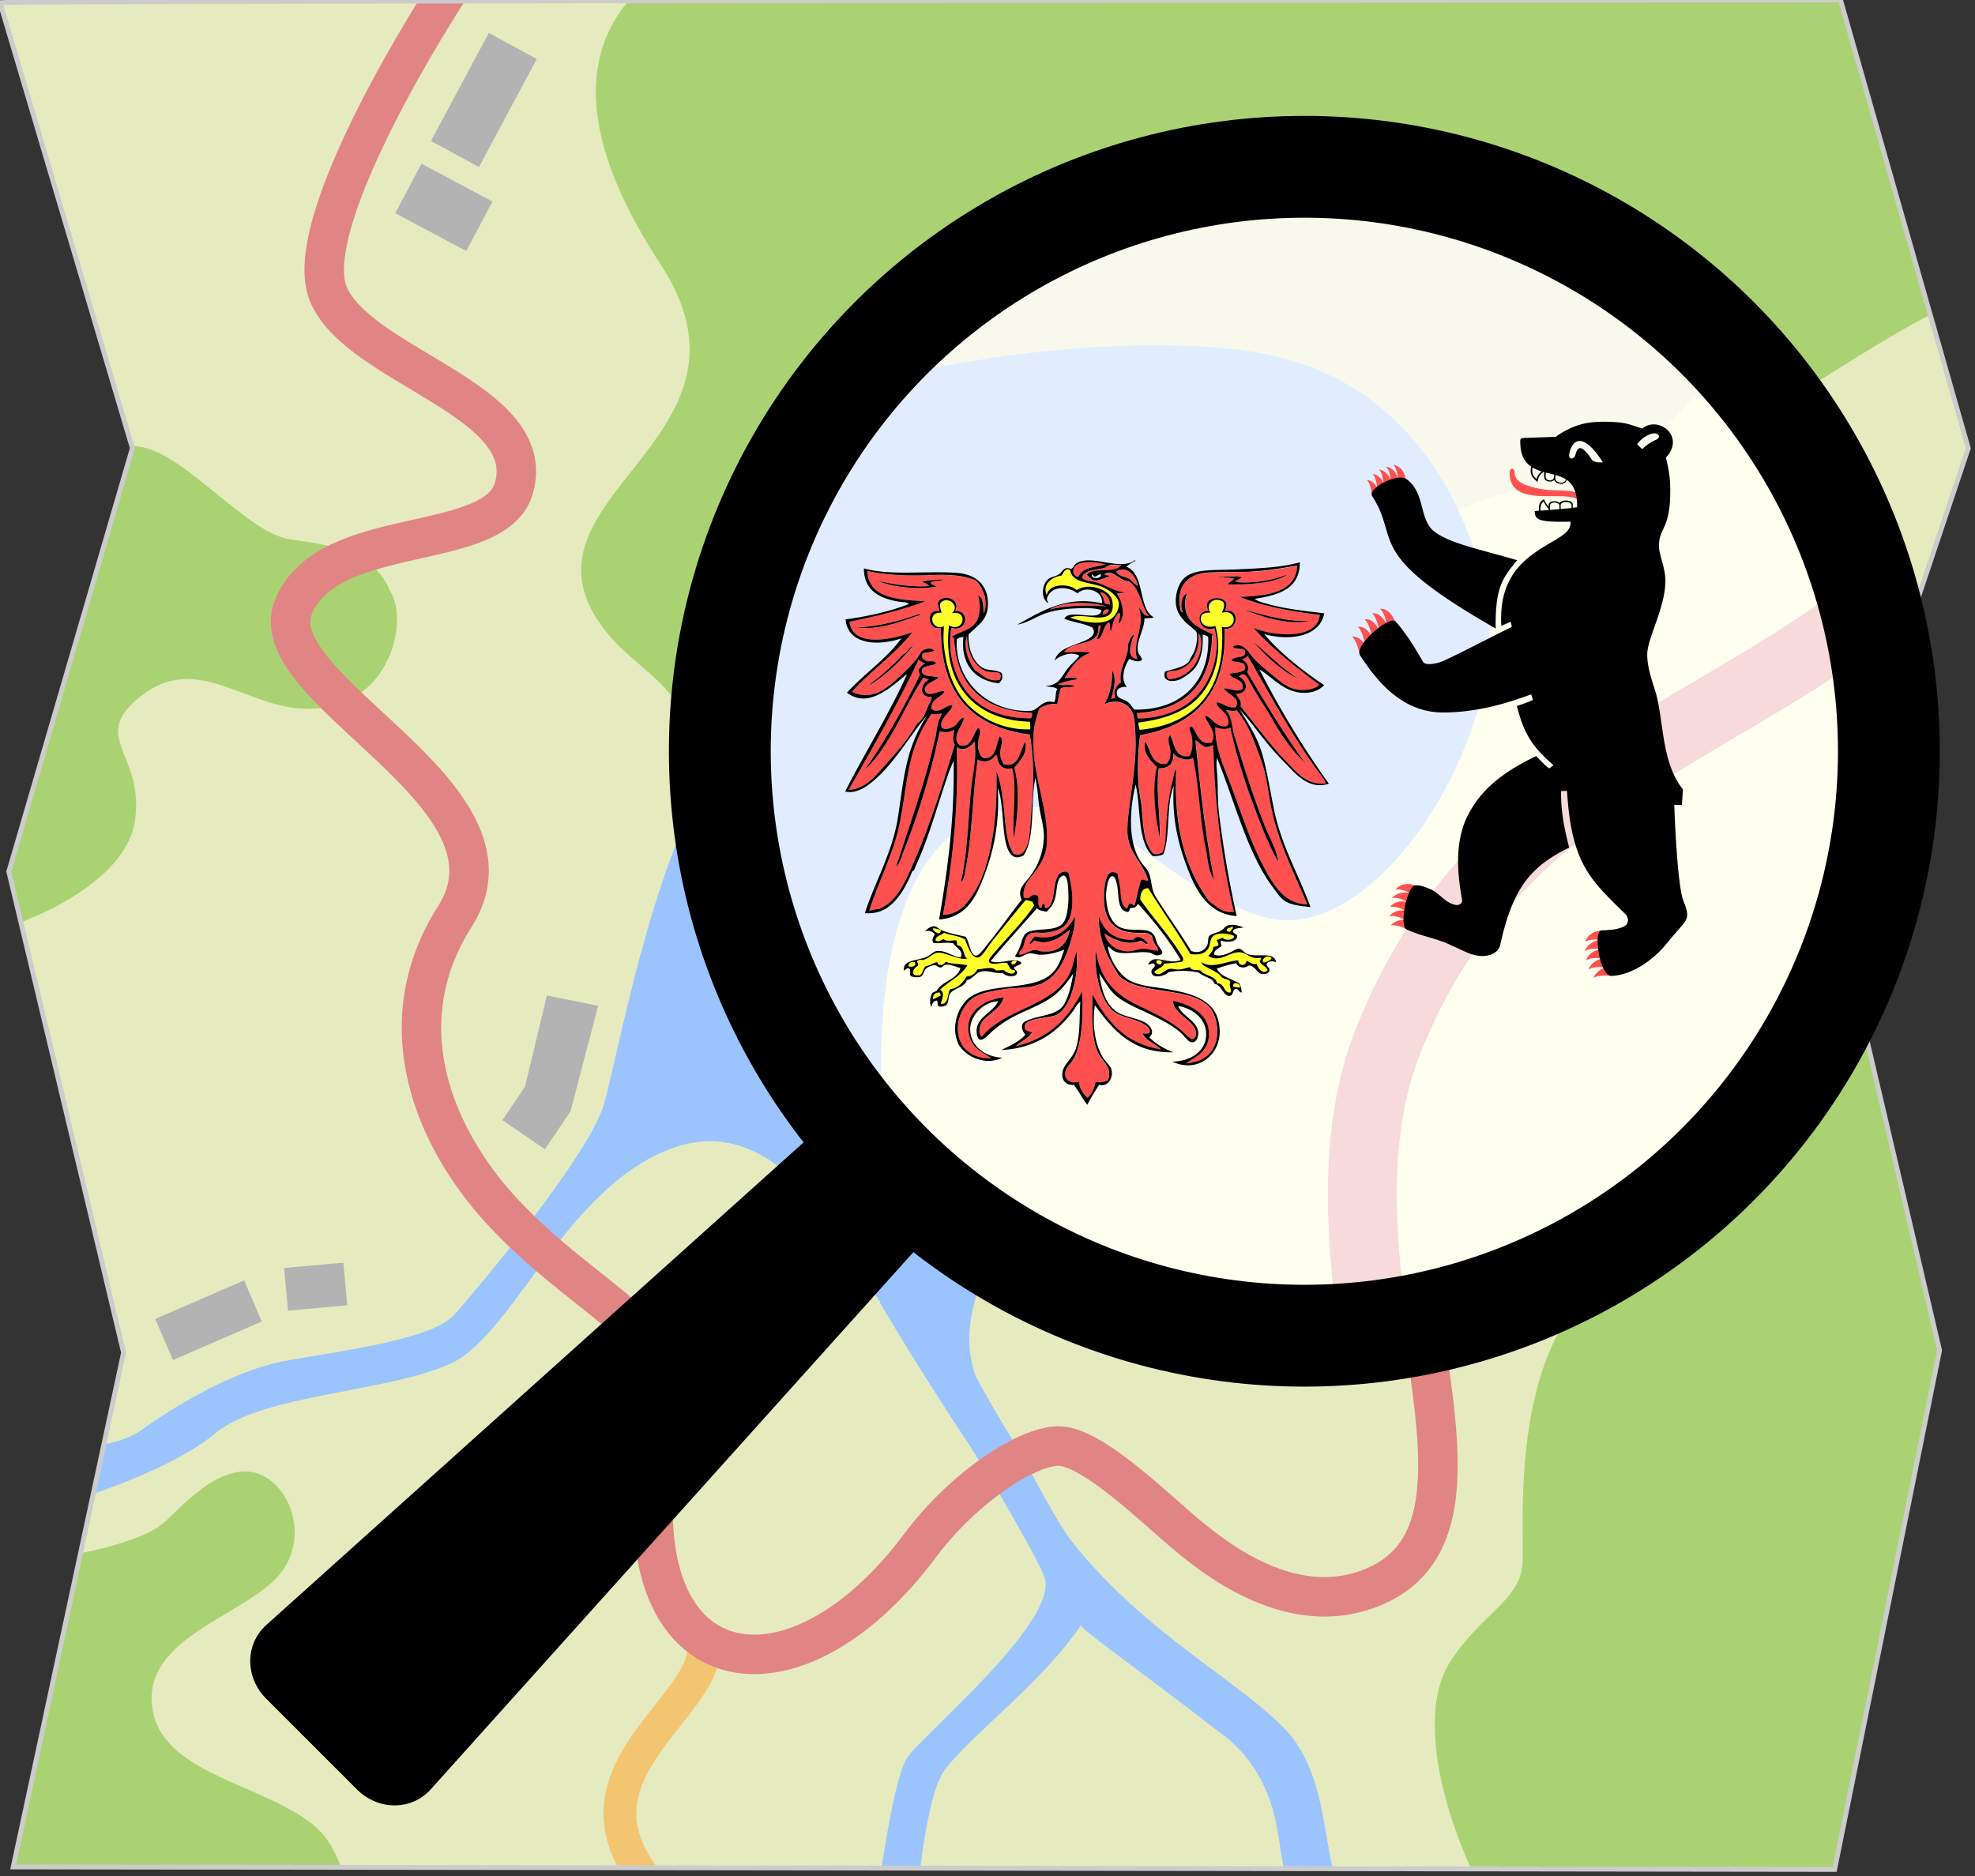 <svg xmlns="http://www.w3.org/2000/svg" id="svg15" viewBox="0 0 300 285">
  <rect x="0" y="0" width="300" height="285" fill="#333333" stroke="none"/>
  <defs>
    <clipPath id="clippath">
      <path d="m0 .39 20.11 67.69-18.77 64.33 17.43 73.08-16.76 78.13 276.67.38 15.94-78.85-17.09-73.01 21.45-64.04L279.57 0S1 .07 0 .4Z" class="cls-2"/>
    </clipPath>
    <clipPath id="clippath-1">
      <path d="m0 .39 20.11 67.69-18.77 64.33 17.43 73.08-16.76 78.13 276.67.38 15.94-78.85-17.09-73.01s1.01-10.16 7.71-28.01l13.74-36.04L279.57 0S1 .07 0 .4Z" class="cls-2"/>
    </clipPath>
    <clipPath id="clippath-2">
      <circle cx="198.89" cy="114.13" r="88.71" class="cls-2"/>
    </clipPath>
    <clipPath id="clippath-3">
      <path d="m119.45 39.08 11.87 39.77-11.08 37.8 10.29 42.94-9.89 45.91 163.34.22 9.41-46.33-10.09-42.9 12.66-37.63-11.46-40.01s-164.45.04-165.05.24Z" class="cls-2"/>
    </clipPath>
    <style>
      .cls-1{fill:#b3b3b3}.cls-1,.cls-10,.cls-2,.cls-4,.cls-5,.cls-6,.cls-7,.cls-9{stroke-width:0}.cls-2{fill:none}.cls-4{fill:#9bc4ff}.cls-5{fill:#ffff2c}.cls-6{fill:#e6ebbf}.cls-7{fill:#000}.cls-9{fill:#ff5050}.cls-10{fill:#aad273}
    </style>
  </defs>
  <g id="Farbe">
    <path id="Karte_grün" d="m0 .39 20.11 67.69-18.77 64.33 17.43 73.08-16.76 78.13 276.67.38 15.94-78.85-17.09-73.01 21.45-64.04L279.57 0S1 .07 0 .4Z" class="cls-6"/>
    <g style="clip-path:url(#clippath)">
      <g id="g6">
        <path id="path3" d="M47.59 277.22c-8.04-6.4-23.13-7.75-24.47-17.85s12.4-13.47 18.44-19.2 2.68-15.16-3.02-16.5c-.36-.08-.72-.12-1.09-.12-5.4-.13-10.28 5.86-12.7 7.88-3.42 2.88-13.07 5.23-26.01 6.43l-16.52 54.87 71.06 9.77s2.35-18.86-5.7-25.26Z" class="cls-10"/>
        <path id="path4" d="M58.76 88.73c-2.61-4.76-7.79-5.87-14.63-6.78S27.34 67.76 20.21 67.76c-12.96 0-23.48 53.45-23.48 53.45l5.78 19.14s16.6-5.58 18.01-15.79c1.42-10.21-7.11-12.54.9-18.82 7.99-6.28 14.95.75 23.18 1.79 14.27 1.79 17.82-13.05 14.61-17.82-.2-.31-.27-.69-.44-1.01h-.01Z" class="cls-10"/>
        <path id="path5" d="M299.81-14.7c-25.47-2.61-153.18-1.17-163.82-.11-11.89 1.2-67.77 5.97-35.66 54.95C117.21 65.9 79.52 74.79 90.22 93.3c5.91 10.22 17.24 9.55 15.38 29.21 4.12 17.12 75.98-12.02 84.71-11.29l29.13-31.95 20.51 3.58 21.4-31.36 6.34 11.34c1.85.12 29.93-19.96 32.1-16.72.01.03.03.04.04.07v-60.89h-.01Z" class="cls-10"/>
        <path id="path6" d="M303.31 71.37c-4.14 9.39-12.86 22.11-14.59 29.15l.04 4.94c3.42 25.39-7.29 49.02-26.13 69.01 0 0-21.79 19.82-19.27 20.07-14.27 10.75-11.77 37.56-12.09 42.93-.34 5.73-6.41 7.71-11.1 15.16-5.35 8.51-1.13 28.33 13.29 48.54l70.15-1.2s-.47-135.72-.31-228.59h.01Z" class="cls-10"/>
        <path id="Wasser" d="M201.78 81.96c-18.44-2.99-63.6 1.79-87.21 25.64-14.39 14.54-20.47 52.44-22.89 60.32-2.41 7.88-19.41 28.21-22.77 31.91s-17.67 5.48-25.41 6.88c-9.16 1.67-18.85 8.28-22.22 10.67-3.37 2.38-8.62 2.09-11.97 3.91-.07.24-.44 6.78-.62 7.5 6.68-2.16 17.79-5.89 24.11-11.11 7.19-5.94 26.29-6.13 35.81-10.6 9.51-4.49 17.72-27.47 34.15-32.86 16.42-5.39 26.6 16.45 31.67 24.99 4.68 7.89 9.12 14.71 12.59 19.99 3.55 5.39 10.73 17.77 11.64 20.42 2.28 6.61-18.6 24.07-20.81 27.32-2.21 3.25-4.29 19.34-4.81 22.63l6.37-2.02s1.22-14.82 4.09-18.67c3.9-5.23 14.79-13.22 20.66-21.94.97 1.27 6.25 4.78 22.52 17.32 8.46 7.4 7.12 17.03 8.69 20.61l7.36.23c-1.64-5.82-1.62-15.88-7.13-21.96-6.7-7.41-21.18-14.55-32.41-28.48-3.08-3.83-6.3-10.93-10.12-17.14-.78-1.28-2.96-4.85-4.85-8.42-5-14.28 10.82-25.93 9.93-42.06-.88-16.06-4.56-33.44 8.85-36.13s21.89 12.66 35.3 17.04 28.83-21.22 26.48-36.37c-1.61-10.41-8.58-26.66-27.02-29.64h.01Z" class="cls-4"/>
      </g>
    </g>
    <g style="clip-path:url(#clippath-1)">
      <g id="g10">
        <path id="path7" d="M106.61 248.48c3.46 10.08-22.7 20.14-7.84 37.91" style="stroke:#f3c571;stroke-width:5px;fill:none"/>
        <path id="AZ" d="M67.93-1.2s-22.9 35.01-17.99 46.04 32.1 15.96 28.09 29.41c-2.95 9.87-28.24 5.24-33.44 17.92-5.2 12.68 36.4 28.38 24.52 47.04-10.5 16.48-3.08 33.73 7.13 44.79 11.6 12.54 24.78 17.51 25.63 27.28-2.12 4.84-2.37 11.19-2.68 18.06 0 27.33 22.83 29.21 40.52 5.52 6.97-9.34 17.04-15.57 21.47-15.16 4.42.42 11.37 6.72 16.72 11.42 5.05 4.45 17.72 15.61 30.98 9.86 22-9.55-2.44-50.02 8.17-77.8 13.68-35.83 48.75-38.23 65.39-60.32" style="stroke-width:6px;stroke:#e08584;stroke-linecap:round;stroke-linejoin:round;fill:none"/>
      </g>
    </g>
    <g id="houses">
      <path id="rect10" d="m37.08 194.51 2.68 6.25-13.49 5.86-2.69-6.24 13.5-5.87z" class="cls-1"/>
      <path id="rect12" d="M43.42 192.22h9.04v6.51h-9.04z" class="cls-1" transform="rotate(-5.18 47.874 195.332)"/>
      <path id="polygon13" d="m79.74 165.09 3.33-13.86 7.79 1.57-4.21 16.05-3.88 5.74-6.46-4.42 3.43-5.08z" class="cls-1"/>
      <path id="rect11" d="m60.04 32.39 3.98-7.53 10.79 5.75-3.98 7.53-10.79-5.75z" class="cls-1"/>
      <path id="rect13" d="m74.24 5.01 7.3 3.94-8.78 16.42-7.3-3.94 8.78-16.42z" class="cls-1"/>
    </g>
    <path id="path14" d="m0 .39 20.11 67.69-18.77 64.33 17.43 73.08-16.76 78.13 276.67.38 15.94-78.85-17.09-73.01 21.45-64.04L279.57 0S1 .07 0 .4Z" style="stroke:#ccc;stroke-width:.74px;fill:none"/>
  </g>
  <g style="clip-path:url(#clippath-2)">
    <g id="g13">
      <path id="green" d="M324.19-70.49c2.18-5.24-203.75-3.1-219.24-1.55-15.5 1.55-88.32 7.74-46.48 71.28 22 33.4-27.11 44.93-13.17 68.95 7.7 13.27 22.47 12.39 20.04 37.88 5.55 22.94 11.41 38.43 32 68.82 13.49 19.91 37.41 36.48 80.64 37.08 18.24.26 53.43-13.8 66.92-12.46-18.59 13.95-15.35 48.72-15.75 55.68-.43 7.42-8.36 9.99-14.46 19.65-6.98 11.03-1.47 36.73 17.33 62.94l91.42-1.55s-1.41-401.49.78-406.73h-.03Z" class="cls-6"/>
      <path id="yellow" d="M266.62 176.96c-45.04 45.04-118.06 45.04-163.1 0-20.78-20.78-29.73-47.73-33.57-74.7-3.27-22.93 73.76-6.29 81.56-11.02 5.23-3.17 56.32 5.95 58.44.32 7.94-21.09 26.03-15.04 37.54-22.06 9.88-6.01 16.63-24.19 37.54-22.65 2.39.17 30.54-44.09 33.36-39.88 3.27 4.87 4.53 14.95 6.98 20.15 4.56 9.7-23.4 43.84-21.69 54.23 5.82 35.42-9.73 68.28-37.06 95.59h.01Z" style="fill:#ffffc8;stroke-width:0"/>
      <g id="street">
        <g id="use269-2">
          <path id="AZ-2" d="M16.26-54.4S-13.59-8.98-7.19 5.33c6.4 14.32 41.84 20.7 36.61 38.13-3.84 12.81-36.8 6.8-43.57 23.24-6.77 16.44 47.45 36.8 31.96 61.01-13.68 21.37-4.02 43.76 9.3 58.1 15.11 16.26 32.3 22.71 33.4 35.38-2.77 6.28-3.1 14.53-3.48 23.44 0 35.44 29.76 37.88 52.79 7.16 9.09-12.11 22.2-20.19 27.97-19.66 5.77.52 14.81 8.71 21.79 14.81 6.59 5.77 23.09 20.26 40.39 12.78 28.67-12.39-3.17-64.86 10.63-100.91 17.82-46.48 63.53-49.58 85.21-78.25" style="stroke:#e08584;stroke-linecap:round;stroke-linejoin:round;stroke-width:10.48px;fill:none"/>
        </g>
      </g>
      <path id="water" d="M190.68 53.48c-24.02-3.87-82.9 2.33-113.67 33.25-18.75 18.84-26.69 68.02-29.82 78.25s-25.3 36.59-29.66 41.4-23.02 7.11-33.1 8.94c-11.94 2.16-24.57 10.75-28.95 13.84-4.4 3.09-11.24 2.72-15.6 5.08-.08.32-.58 8.79-.79 9.73 8.7-2.81 23.19-7.63 31.41-14.41 9.37-7.71 34.27-7.94 46.67-13.75 12.39-5.81 23.1-35.62 44.52-42.61 21.4-6.99 34.68 21.33 41.28 32.42 6.1 10.24 11.88 19.09 16.41 25.93 4.62 6.99 13.98 23.04 15.17 26.49 2.97 8.58-24.23 31.22-27.11 35.44-2.88 4.22-5.59 25.08-6.26 29.35l8.31-2.63s1.59-19.22 5.32-24.21c5.09-6.79 19.27-17.14 26.92-28.47 1.26 1.64 8.13 6.2 29.35 22.47 11.02 9.58 9.29 22.08 11.32 26.73l9.58.3c-2.14-7.54-2.12-20.6-9.29-28.49-8.74-9.61-27.61-18.87-42.24-36.93-4.02-4.96-8.21-14.17-13.19-22.22-1.02-1.65-3.87-6.29-6.33-10.91-6.52-18.52 13.37-33.6 12.94-54.54-.36-17.38 3.19-36.75 17.12-40.43 17.23-4.56 22.96 9.97 40.43 15.66s37.57-27.53 34.52-47.18c-2.1-13.51-11.18-34.57-35.2-38.45l-.04-.05Z" class="cls-4"/>
    </g>
  </g>
  <g id="g20">
    <circle id="circle19" cx="198.13" cy="114.13" r="88.79" style="fill:rgba(255,255,255,.7);stroke-width:0"/>
    <g id="g21">
      <g style="clip-path:url(#clippath-3)">
        <path id="path19" d="M239.49 74.87c-1.15-.55-3.21-.22-5.11-.53-3.82-.61-4.29-1.69-4.29-2.49-.02-.84-.78-.88-.78.02.02 5.32 8.02 2.6 10.28 3.97m-26.1-2.79c.02-1.43-.96-2.35-1.82-2.43.51.59.61 1.45.7 2.29-.17-1.19-1.04-1.96-1.8-2 .41.43.63 1.31.67 2.17-.12-.66-.74-1.64-1.76-1.74.47.49.61 1.41.71 2.25-.14-.71-.88-1.54-1.69-1.59.35.28.63 1.33.7 2.13-.1-.32-.67-1.12-1.58-1.23.47.43.67 1.47.76 2.29m3.58 19.48c-.25-1.12-1.23-2.31-2.33-2.17.51.35.9 1.65 1.04 2.49-.35-.94-1.2-1.94-2.23-1.82.55.49.88 1.69 1.08 2.6-.55-1.04-1.23-1.82-2.23-1.69.67.66.92 1.8 1.08 2.68-.32-.74-1.08-1.64-2.11-1.54.63.57.9 1.82 1.12 2.74-.41-.55-1.02-1.33-1.99-1.25.63.61.92 1.82 1.19 2.74m8.65 35.23c-1.08-.66-2.57-.43-3.27.47.78-.14 1.92.28 2.37.66-.74-.47-2.27-.18-2.87.63.7-.18 1.82.28 2.41.63-.78-.27-1.99-.21-2.74.71.63-.14 1.68.21 2.35.59-.96-.22-1.9.14-2.45.8.84-.18 1.78.31 2.35.57-1.08-.02-1.74.41-2.13.85.7-.14 1.76.22 2.53.63m29.89.19c-1.41-.18-2.57.67-2.92 1.68.39-.31 1.61-.49 2.41-.25-1.1-.06-2.21.84-2.43 1.65.45-.36 1.88-.47 2.41-.25-1.01.04-1.96.8-2.25 1.64.47-.31 1.78-.43 2.52-.25-1.08.17-1.86.94-2.11 1.65.66-.43 1.51-.39 2.57-.32-1.1.41-1.47.88-1.84 1.61.61-.39 1.69-.41 2.76-.32" class="cls-9"/>
      </g>
      <path id="path20" d="m236.34 66.36-4.99.18c-.25.02-.43.14-.43.43.02 1.8.36 2.97 1.65 3.9-.17 1.01-.06 1.51.98 2.35.1-.82.43-1.19.94-1.54.04.02.08.02.1.04-.06.36-.06.76.02.98.21.57 1.2.59 1.47.18.25.59.76.61 1.16.61.43 0 .63-.31.78-.59.25.21.49.43.71.71.71.98.84 2.25.84 3.46l-.67.06v-.49c-.02-.7-1.64-.82-2-.22-.41-.45-1.68-.36-1.68.35v.22a6.55 6.55 0 0 1-.7-1.15c-.51.32-.82.57-.74 1.74l-.66.06c.02 1.35.61 1.72 5.44 1.61.12 1.35-1.23 2.11-2.23 2.74-2.62 1.5-5.37 3.13-6.87 5.87-1.25 2.17-1.55 4.74-1.41 7.23l1.43-.63.17.78c-2.57 1.23-7.28 3.72-10.37 5.15-.76.35-2.72.84-3.13.14-1.41-2.43-2.53-4.27-4.17-6.13-.84-.96-6.4 3.64-5.37 5.19 2.33 3.54 6.13 8.6 12.47 8.65 6.56.04 12.27-2.37 13.51-2.74l.27.84c-.84.36-1.58.63-2.45.92 1.15 4.5 2.48 6.25 5.56 9l-.63.47c-.55-.32-1.5-1.37-2-1.86-6.56 3.11-9.02 6.21-10.59 9.43-1.74 3.86-1.41 8.26-.67 12.33.14.67-.59 1.01-1.15.8-1.51-.35-2.35-1.86-3.8-2.41-.66-.28-1.51-.61-2.23-.49-1.16.21-2.41 6.09-1.23 6.66 2.21 1.08 4.62 1.31 7.08 2.57 1.61.66 3.17 1.72 5.01 1.43 1.04-.1 2.08-.82 2.18-1.92.92-3.97 2.21-8.18 5.23-11.04 1.45-1.43 3.33-2.57 5.19-3.46-.74-2.82-1.29-5.64-1.23-8.59l.9-.04c.66 11.2 3.64 13.56 8.9 18.77.53.53.49 1.54-.28 1.84-1.02.51-2.23.53-3.4.59-1.25.06-.31 6.97 1.54 6.91 3.23-.1 6.59-2.62 8.52-5.09.82-1.02 1.8-2.04 2.57-3.05.96-1.25-.08-2.7-.36-3.85-.8-3.27-1.16-12.67-1.2-13.99l1.15.02.17-2.37c-3.41-4.23-2.87-10.86-4.27-15.13-.55-1.74-1.16-3.54-1.16-5.37 0-2.49 2.82-7.18 2.76-11.35-.02-1.76-1.01-4.04-.98-5.09.02-3.02 1.76-2.37 1.72-8.67-.02-1.74-.22-3.02-.67-4.8 3.05-3.21-1.15-6.42-3.55-4.42-1.94-.51-2.18-1.02-5.99-1.02-3.25 0-5.11.88-7.13 2.23m-5.91 18.81c-2.15 2.64-3.36 3.97-3.27 10.37-20.26-11.57-14.33-13.23-18.77-20.14-.7-1.08 3.82-3.6 5.26-2.53 2.88 2.13 1.82 6.13 4.21 7.95 2.37 1.8 6.6 2.6 12.58 4.35m12.36-14.87c-.31 0-.85-.17-1.02-.39-1.78-2.72-2.23-1.74-2.49-.8-.22.84-1.2.85-.92-.27.71-2.76 2.66-2.37 5.07 1.45m5.21-2.75c.49-.66 1.25-1.29 2.07-1.55 1.2-.41 1.69.57.74.9-.8.35-1.47.84-2.04 1.41m-16.64 2.78c.31.18.74.41 1.37.59-.35.28-.67.7-.78 1.15-.55-.39-.78-1.1-.59-1.74m3.27 1.08c0 .27-.06.53-.14.66-.21.32-.96.31-1.12-.14-.06-.18-.06-.51.02-.82.41.1.84.18 1.25.31m.24.06c.55.17 1.08.35 1.55.66-.1.25-.28.49-.66.49-.32 0-.7-.02-.9-.41-.1-.21-.06-.49 0-.74m-2.3 5.41c-.06-.57 0-1.06.45-1.39.22.41.47.8.76 1.15v.14m.2-.01v-.64c0-.67 1.43-.63 1.45 0v.51m.18-.02v-.57c0-.67 1.65-.63 1.65-.02v.45" class="cls-7"/>
    </g>
    <g id="g3700-1">
      <path id="path1370-8" d="M182.04 96.18c.39.44.48 1.21.43 1.85-.22 2.7-1.98 4.99-4.92 5.15-.26-.27-.47-.72-.21-1.03.26-.31 1-.21 1.28-.27 2.31-.49 3.72-2.74 3.42-5.7Zm-33.95 5.63c1.04.62 2.07 1.92 3.78 1.44.64-1.41-.95-1.02-1.93-1.23-.86-.19-1.88-1.24-2.35-2.2-.5-1-.64-1.96-.71-3.23-.64 1.97.36 4.02 1.21 5.22Zm21.47-14.97c.31.71 1.32.75 2 1.1.31.29 1.06 1.12 1.28 1.03-.26-1.47-1.73-3.18-3.28-2.13Zm-1.65-1.1c-1.56.42-3.54.44-4.07 1.86-.66-.02-.9-.54-.78-1.1.3-1.45 3.41-1.2 4.85-.76Zm30.03 29.87c-1.74-1.66-3.26-3.83-4.71-6.39-.92-1.62-2.17-3.42-3.14-5.15-.51-.9-.97-2.27-1.93-1.3 1.41.6 1.61 2.72-.43 2.61.28.58.93 1.08.71 1.92 2.15 2.64 4.58 5.97 7.06 8.51 1.55 1.59 2.93 3.46 5.92 3.23-.34-.83-.97-1.54-1.5-2.27-3.86-5.35-7.08-11.37-10.41-17.17-.15.31-.49.45-.85.55.53.35 1.29 1.02.78 1.93 2.76 4.72 5.73 9.59 8.77 13.8 0-.07-.06-.08-.07-.14a.435.435 0 0 1-.21-.14Zm-27.6-29.73c-.98 1.41-4.26.21-5.28 1.51.41.26.6.73 1.14.82.77.14 1.59-.43 2.28-.55-.03-.34-.68-.07-.71-.41 1.36-.77 2.19 1.06 3.64 1.1 1.79 1.03 1.9 3.67 3.06 5.29-.89-.03-.93-.89-1.5-1.23 1.07 2.65-1.12 5.47-.21 7.76-1.86-.17-.9-2.61-.5-3.64-.47.02-.64.93-.93 1.37.19 2.17-1.44 3.49-1.07 5.84-.69.5-1.19 1.28-.86 2.4-.29-.05-.41.06-.64.07.4-1.21.89-3.15.14-4.32.12 1.97-.36 3.83-1.14 5.15 1.94-.94 3.79-.08 4.35 1.51.3.86.31 2.31.36 3.3.19 4-.66 8.25-1.07 11.95-.11 1.05-.2 2.01-.14 2.89.2 3.11 2.41 4.45 3.14 7.14-.47.07-.69-.26-1.07-.07-.45 1.15-.6 2.59-1 3.78-.29.21-.33-.29-.71-.21-.31.11-.22.61-.5.76-.93-.57-.83-2.03-1-3.3-.09-.7-.3-1.38-.36-1.99-1.76-1.1-2.02 1.62-2.07 3.37-.09 3.39 1.23 5.27 4.28 5.56 1.32.13 2.45-.18 3 .55.15.21.12.53.21.76.23.54.71.94.71 1.44-.79-.03-1.46-.27-2.28-.28-.68 0-1.25.27-1.85.34-1.91.24-3.72-1.06-3.99-2.68 1.19.87 3.54 1.96 5.42 1.1.49.06.57.51 1.14.48-.23-.56-1.52-1.63-2.21-.62-3.04.06-4.45-1.44-5.21-3.57-.09 3.75 1.47 6.5 3 8.93 2.9 3.24 11.46 1.5 14.05 5.22.66.94 1.14 2.66.86 4.32-.4 2.31-1.96 3.66-4.71 3.85 1.72-1.07 3.67-1.92 3.5-4.81-.17-2.73-2.79-4.1-5.42-4.67-.05 1.81 2.77 2.78 3.35 4.33.23.61.21 1.35-.5 1.51-.71-.4-1.21-1.07-1.85-1.58-1.94-1.54-4.46-2.65-6.85-3.84-3.28-1.65-5.31-4.03-5.92-8.24-.19 3.36.53 6.84 2.14 8.86 1.25 1.57 3.74 1.44 5.49 2.68.32.23.66.56.57 1.1-.17.23-.69.11-1.07.14.54 1.17 1.95 1.51 2.78 2.4-5.49-.85-8.22-4.35-10.41-8.38-.02 3.39-.23 6.88 1 9.13.37.69.92 1.19 1.35 1.99.27.49.29 1.55-.07 1.99-.47.23-1.12.35-1.78.21-.15 1-.68 2-1.21 2.4-.28-.11-.54-.48-.71-.76-.3-.47-.55-.88-.57-1.65-1.5.38-2.51-.47-2-1.85.2-.55.77-.96 1.07-1.51 1.4-2.51 1.55-6.42 1.36-10.37-2.05 4.02-5.01 7.17-10.06 8.31.82-.7 1.86-1.18 2.5-2.06-.5-.25-1.18-.15-1.14-.89.07-1.43 3.75-1.22 4.92-1.85 1.74-.94 2.69-4.24 2.93-6.52.11-1.04.05-1.89.07-3.09-.45 1.06-.54 2.12-.93 3.02-2.29 5.34-10.04 5.59-13.48 9.96-.63-.38-.34-1.62-.14-1.99.68-1.28 3.1-2.25 3.42-3.98-2.19.23-4.19 1.3-4.99 2.95-.75 1.53-.32 3.49.71 4.6.69.74 1.65 1.08 2.35 1.72-3.21.04-5.34-1.94-4.99-5.22.16-1.52 1.18-3.29 2.42-4.05 1.18-.72 2.91-.99 4.35-1.24 1.74-.3 3.66-.11 5.42-.69 2.87-.95 4.19-3.94 4.99-6.87.29-1.08.6-2.07.57-3.5-1.02 1.98-2.91 3.72-6.06 3.02-.38.3-.62.73-.86 1.17.42-.03.48-.41.78-.55 2.32.92 4.25-.77 5.35-1.65-.37 2.26-1.92 3.64-4.42 3.3-.24-.03-.5-.2-.78-.21-.98-.01-1.6.8-2.5.69-.01-.5.39-.63.57-1.03.37-.8.26-1.9 1.28-2.2.66-.19 1.37-.03 1.92-.07 1.42-.1 2.93-.53 3.57-1.58 1.14-1.87.8-5.06.14-7.55-.12 0-.19-.05-.21-.14-2.78-.3-1.22 5.01-3.21 5.56-.25-.08-.05-.59-.29-.69-.44-.03-.17.61-.57.62-.64-.6.23-1.89-.78-1.99-.65-.07-.8.81-1.71.41-.3-1.98 1.24-3.14 2.14-4.53.64-1 1.25-2.02 1.35-3.57.39-5.53-2.4-10.56-2-16.89.09-1.41.45-2.4.86-3.71.7-.42 1.44-.81 2.71-.69.24-.76.28-1.7.57-2.4.53-.27 1.58-.04 2.07-.35-.6-.3-1.77-.03-2.49-.2.75-.49 1.87-.63 2.92-.82-.31-.39-1.29-.13-1.92-.21 1.03-1.52 1.91-3.2 3.92-3.78-1.05-.32-2.71-.05-3.99-.14 1.04-1.65 4.58-.9 5.14-3.02.1-.36-.15-1.06.36-1.03.11.43-.38 1.46-.5 2.13.99-.24.82-2.18 1.85-2.61.17.38.06 1.04.21 1.44.34-1.03.54-2.54 1.35-2.88.23.58-.15 1.06-.14 1.65 1.24-1.04.43-3.8-.29-4.53.38-.11.93-.07 1.28-.21-1.84-.14-3.25-1.39-4.99-1.65-.72-.1-1.08-.16-1.57-.55.32-1.29 2.07-1.16 3.35-1.51.29-.08.57-.36.86-.41.6-.12 1.24.09 1.78 0Zm-38.58.89c2.74.58 5.88.76 9.34.62 2.63-.11 5.21-.05 7.13.82 1.06.96 2 3.15 1.21 5.01-.11-.8.08-2.36-.86-2.74.39 1.26.39 3-.29 4.05-.74 1.16-2.52 1.5-3.63 2.2-.04.27.39.08.28.41.43 7.11 4.36 10.86 11.84 11.19.05.37-.06.59-.14.82-4.21.04-7.29-1.21-9.41-3.57-2.13-2.36-3.38-6.27-2.71-10.16 2.51.72 2.85-2.74.57-2.54 1.02-1.93-2.15-2.8-2.64-1.17.09.39.18.79.28 1.17-2.26-.47-1.82 3.11.21 2.54-.09 9.82 4.55 15.07 13.48 16.2.54 2.95.67 6.6.36 10.16-.16 1.87-.25 3.77-.43 5.22-.16 1.28-.72 3.42-2.35 2.75-1.09-1.53-1.2-3.91-1.43-6.18-.23-2.31-.52-4.61-1.21-6.39.21 7.89-.98 16.6-5.06 20.6-.71.7-1.78 1.2-3.06 1.24 1.4-7.78 2.4-16.25 2.07-25.48 1.1.74 2.2-.09 2.71-.89.4 2.49-.26 4.81-.5 7.21-.48 4.81-.55 9.84-1.57 14.21.59-.46.57-1.29.71-1.99 1.02-4.92 1.05-11.45 1.85-16.69.56.34 1.21.36 1.78.14.56-.22.79-.76 1.14-.82.13 1.26.64 2.4 2.28 1.99.86 2.64-.02 7.38.29 10.64.58-3.05.95-7.7.07-10.71.79-.98 2.08-2.2 1.64-3.91-.8 1.33-.87 4.03-3.28 3.37-.21-.45-.44-.85-.5-1.44-.1-1.05.72-2.31-.07-2.75-.43.79-.5 2.28-1.21 2.88-1.42 1.21-2.2-.36-2.07-1.99.07-.86.62-1.9 0-2.2-.78.8-.91 2.85-2.5 2.68-.59-.07-.89-.63-.78-1.44.14-1.08 1.24-2.18 1.07-2.81-.58.07-.83.83-1.35 1.23-.45.35-1.05.61-1.85.41-.51-.76.04-1.4.43-1.92.4-.55 1.03-1.04 1.07-1.58-.83-.24-2.15 1.56-3.21.48.02-1.47 1.4-1.63 2-2.54-.34-.5-2.55 1.06-2.93-.14-.34-1.08 1.51-1.45 2.07-2.06-.96-.22-2.47-.07-2.57-.89-.11-.99 1.49-.71 2.14-1.24-.15-.51-.91-.21-1.35-.34-.42-.13-.83-.48-.78-.82.09-.7 1.28-.38 1.85-.76-.37-.57-1.39-.25-1.78 0-.34.22-.33.47-.57.82-.7 1-1.87 2.21-3.06 3.3-1.82 1.65-4 3.55-7.06 2.13 2.88-3.2 6.52-5.67 9.2-9.06-2.89 1.04-9.06 2.5-9.56-1.58 4.02-.84 7.96-1.77 11.48-3.09-4.25-.26-8.56-.45-8.77-4.6Zm8.34 1.58c.33.23.82.31 1 .69-2.8.19-5.75-.34-7.85-.82 2.26.94 5.96 1.42 9.06.89-.39-.15-.79-.3-1-.62.51-.29 1.41-.2 2-.41-.93-.04-2.26.1-3.21.27Zm-.36 5.08c0-.08-.02-.16-.14-.14-2.88.98-5.86 1.86-9.56 2.06 4 .36 6.8-1 9.7-1.92Zm-2.56 5.98c-1.14 1.3-2.54 2.57-3.85 3.64-.45.37-.98.66-1.28 1.1 2.57-1.67 4.79-3.68 6.63-6.04-.64.29-.78 1.08-1.5 1.3Zm-8.28 20.6c2.61-.18 4.11-2.16 5.49-3.71 1.78-1.99 3.63-4.06 4.92-6.39.86-.5 1.25-1.58 1.64-2.54.24-.59.64-1.14.57-1.51-2.02.13-1.73-1.96-.43-2.61-.29-.08-.5-.25-.85-.27-2.99 4.56-5.05 10.38-8.85 13.94 3.12-4.48 5.86-9.33 8.35-14.42-.07-.23-.21-.39-.21-.69.22-.45.57-.78 1-1.03-.42-.1-.66-.38-1-.55-3.23 6.89-6.96 13.31-10.63 19.78Zm58.63-8.17c1.39 4.65 2.91 9.38 4.63 13.73.7 1.76 1.74 3.42 2 5.36-1.68-2.99-2.9-6.32-4.14-9.68a85.46 85.46 0 0 1-3.14-10.71c-.63.35-1.69.19-2.28-.07 0 2.56.79 4.82 1.64 6.94 2.05 5.11 3.67 10.78 6.28 15.31 1.33 2.32 2.89 4.58 6.06 4.67-1.86-4.47-4.4-9.31-5.49-14.76-.37-1.86-.6-3.82-1.07-5.7-.27-1.06-.75-2.19-1.14-3.3-.82-2.28-1.74-4.19-3.07-5.77-.4.35-1.21-.06-1.57.07.9.9.86 2.51 1.28 3.91Zm-45.93-3.37s-.01-.08-.07-.07c-1.44 2.13-2.46 4.22-3.14 6.93-.92 3.68-1.23 8.56-2.35 12.22-1.11 3.61-2.89 7.31-4 10.78.56-.06.98-.24 1.57-.27 2.13-.94 3.25-2.86 4.21-4.88 2.9-6.12 5.17-13.28 7.2-20.05-.35-.54-.21-1.6-.07-2.27-.63.35-1.38.49-2.21.21a110.45 110.45 0 0 1-5.49 18.27c-.32.79-.47 1.72-1.14 2.33 1.7-5.21 3.59-10.6 5.06-15.93.26-.94.45-1.89.71-2.82.28-.99.37-1.91.57-2.95.12-.64.6-1.28.57-1.58-.47.08-.93.2-1.43.07Zm55.48-22.52c-.16 3.97-4.35 4.65-8.77 4.74 3.53 1.43 7.73 2.22 12.2 2.75-.39 3.85-6.87 3.27-10.06 1.99 2.78 3.13 6.49 5.98 9.98 8.65-.87.85-2.73.88-3.78.62-1.18-.3-2.33-1.26-3.35-2.13-1.39-1.17-2.54-2.04-3.49-3.36-.47-.66-1.34-1.58-2.5-.96.25.54 1.69.05 1.85.76.27 1.13-1.65.56-2.07 1.37.74.39 2.3-.01 2.07 1.31-.47.53-1.51.51-2.35.69.25.86 2.17.7 2 2.2-.69.85-2.22-.15-2.85.07.56.88 2.65 1.44 1.78 2.82-1.14.23-2.06-.66-2.85-.76-.27.63.95 1.2 1.43 1.99.29.48.55 1.33 0 1.65-1.73.18-2.12-1.3-3.14-1.58-.16.35.25.81.5 1.24.42.72 1 1.68.43 2.81-1.93.56-2.22-1.54-3.07-2.47-.63.19-.11.87 0 1.44.21 1.07.16 2.42-.36 3.09-2.17.37-2.25-1.79-2.85-3.16-.69.46-.01 1.6 0 2.54.01.77-.17 1.31-.57 1.79-2.37.37-2.38-2.1-3.28-3.37-.33 1.89.88 2.91 1.78 3.85-.78 3.34-.23 7.57.43 10.71.1-3.3-.64-7.05-.14-10.51 1.58.06 2.3-.72 2.21-2.27.53.72 2.13 1.31 3 .69.92 4.36 1.03 9.49 1.93 13.8.35 1.67.41 3.43 1.28 4.74-1.29-6.45-2.14-13.92-2.85-21.15.39-.07.85.9 1.64.96.43.03.77-.18 1.07-.28.22 9.24 1.3 17.66 3.14 25.34-1.77.22-2.75-.92-3.78-1.65-3.6-4.82-5.42-11.35-4.99-20.05-.33.42-.36 1.04-.5 1.58-.61 2.32-.93 4.91-1.07 7.97-.05 1.09-.11 2.19-.5 3.09-.3.22-.93.39-1.42.21-1.54-1.73-1.49-4.38-1.79-7.21-.12-1.22-.44-2.53-.5-3.85-.11-2.38-.01-4.88.29-6.93 8.3-1.53 13.2-6.33 12.84-16.2 2.05.36 2.44-3.17 0-2.68 1.59-2.57-3.93-2.62-2.42 0-2.39-.07-1.42 3.53.86 2.61.27.96.45 1.87.36 3.02-.54 6.46-4.95 10.6-11.98 10.71-.08-.24-.08-.57-.14-.82 7.3-.48 11.17-4.26 11.41-11.54-.03-.24.02-.39.29-.34-2.21-1.08-4.7-1.89-4.35-5.29.03-.34.11-.63.28-.96-.76.07-1.14 1.88-.64 2.75-.02.18-.12-.09-.29 0-.93-3.46.71-5.76 4.07-5.98 1.98-.13 4.36-.04 6.63-.14 2.67-.11 5.14-.61 6.99-.89Zm-2.21 1.72c.21-.09.79-.39.36-.28-1.99.76-4.97 1.3-7.56 1.03.15-.4.73-.39.93-.76-.89-.15-2.06-.03-3.07-.07-.09 0-.52-.01-.29.07h.57c.52.09 1.12.11 1.64.21-.26.37-.72.54-1 .89 3.22.07 6.37-.17 8.42-1.1Zm-5.42 5.08c-.12-.02-.18.08 0 .07 2.63.93 5.98 2.17 9.56 1.51-3.61.13-6.64-.82-9.56-1.58Zm7.85 10.43c-2.55-1.62-4.8-3.9-6.92-5.7 1.93 2.22 4.25 4.42 6.92 5.7Z" class="cls-9"/>
      <path id="path1372-7" d="M174.41 134.91c2.09 3.39 4.37 6.6 6.42 10.02 1.24.12 2.08.02 2.64-.76.36-.51.3-1.3.64-1.78.57-.82 2.37-.66 3.35-.21 0 .66-1.42.73-1.71.27-.36.06-.59.25-.93.35.07.34.37.45.21.82-.2.11-.43.18-.71.21-.07.64-.43 1-.78 1.37 1.63 1.13 3.17-.54 4.64-.55 1.22 0 1.82 1.22 3.35.82-.02.23-.07.43-.21.55.23.63 1.02.71 1.21 1.37-.7.77-1.46-.36-1.64-.96-.79.1-1.04-.33-1.57-.48-.03.84-1.25.86-1.21-.07-1.86.11-4.09 1.36-5.56.27.02.52.69.7 1.14.96.44.25 1.04.53 1.42.82.24.18.38.47.64.62.4.22.95.17 1.14.62-.31.58.29 1.24 0 1.58-1.03.16-.83-1.44-2-1.38-.26-1.23-1.93-1.12-2.57-1.99-.63-.06-1.39 0-1.57-.48-.55.09-.94.28-1.5.34-.54.07-1.15-.15-1.64-.07-.75.12-1.51 1.39-2.28.48.37-.56 1.28-.6 1.5-1.3.96-.04 1.84-.15 2.71-.28.48-.37-.12-1.05-.5-1.65-1.73-2.68-4.15-5.34-5.85-7.83.06-.91.23-1.7 1.21-1.72Zm11.91 6.45c.12.11.26.21.5.21.11-.24.68-.61.36-.82-.25.24-.83.16-.85.62Zm5.49 4.74c.08.01.11.08.14.14.5-.14.99-.28 1.21-.69-.46-.5-1.37-.18-1.35.55Zm-15.55.41c.1-.11.25-.17.21-.41-.05-.01-.08-.06-.07-.14-.96-.39-.99.52-.14.55Zm11.05 3.37c.31.09.67.14 1.07.14.1-.64-1.16-1.06-1.07-.14Z" class="cls-5"/>
      <path id="path1374-9" d="M157.15 137.52c-1.59 2.39-4.16 4.91-6.21 7.35-.17.21-.79.88-.71 1.17.22.79 2.09.05 2.78.27.2.31.35.67.57.96.22.11.65.02.64.35-.43.67-1.47.02-1.78-.28-.35.05-.71.09-1.14.07-.56-.66-1.95-.17-2.85-.14-.26.65-.8 1.01-1.64 1.1-.54.92-1.21 1.72-2.5 1.93-.38.76-.24 2.37-1.35 2.2.04-.64.73-1.62-.14-2.13 1.31-1.3 3.19-2.06 4.14-3.71-1.01-.27-2.42-.14-3.28-.55-.27.46-1.06.84-1.28.07-.7.1-1.08.52-1.78.62-.38.37-.41 1.07-.86 1.37-1.68.23-1.01-1.13-.28-1.44.11-.38-.25-.53-.07-.76.33-.24.57-.07.86-.14.87-.19 1.47-1.06 2.28-1.1.6-.03 1.52.37 2.21.55.69.18 1.37.52 2.21.35-.75-.42-.38-1.92-1.5-1.99-.13-.2-.03-.62-.21-.76-.51-.07-1.47.26-1.85-.21-.39.08-.95.62-1.28.14.11-.68.92-.67 1.28-1.1 1 .41 2.37.46 3.21 1.03.45 1.11 1.3 3.82 2.64 2.27.54-.62.99-1.4 1.57-2.13 1.49-1.85 3.53-4.39 4.92-6.04-.01-.06.03-.06.07-.07.27-.1.68.2 1.07.21.05.22.15.41.29.55Zm-14.48 4.26c.12-.11.26-.21.21-.48-.35-.14-.72-.26-1.21-.28.13.45.48.68 1 .76Zm11.77 4.25c-.07.32-.32.47-.71.48-.34-.44.36-.71.71-.48Zm-15.48.14c.33.61-.49.8-1 .62.06-.5.47-.75 1-.62Zm3.78 4.6c-.01.22.19.23.14.48-.39.17-.74.38-1.14.55-.07-.73.33-1.01 1-1.03Z" class="cls-5"/>
      <path id="Rechter_Kleestengel-2" d="M185.82 91.44c.31.6 0 1.17-.21 1.65 2.5-.67 2.33 2.77 0 2.13.69 9.35-3.86 14.82-12.48 15.66-.07-.36-.18-.7-.21-1.1 3.47-.46 6.52-1.38 8.7-3.37 2.55-2.33 4.33-6.95 3-11.33-.96.41-2.67-.14-2.07-1.65.31-.25.71-.42 1.36-.34-.93-1.16.53-2.63 1.92-1.65Z" class="cls-5"/>
      <path id="Linker_Kleestengel-0" d="M144.17 95.01c-1.06 8.58 3.65 14.42 12.27 14.63.09.32.07.75.07 1.16-4.15.14-7.63-1.74-9.7-3.98-2.04-2.21-3.06-5.36-3.42-8.72-.1-.96-.05-1.96 0-2.95-1.87.79-2.66-2.26-.36-2.06-.04-.26-.38-.95-.14-1.51 1.11-1.17 3 .48 1.71 1.58 2.56-.54 1.87 3.07-.43 1.85Z" class="cls-5"/>
      <path id="path1378-2" d="M168.42 92.61c-.03.52-.49.63-.93.76.1-.45.21-.9.93-.76Zm-.65-.96c.25.1.59.12.86.21-.09-1.03-.59-1.68-1.5-1.92.26.53.59.99.64 1.72Z" class="cls-9"/>
      <path id="Schnabel-3" d="M162.56 93.85c1.83-.84 5.34.95 6.28-.89.31-.6.17-1.56 0-1.99-.61-1.54-3.63-2.45-5.28-1.3-1.2-1.09-4.25-1.03-4.56.76-.71-1.6.73-2.79 2.21-2.95.33-.32.57-1.39 1.35-.82.34 1.97 2.83 1.76 4.71 2.47 1.07.41 2.45 1.4 2.64 2.33.21 1.03-.48 2.1-1.07 2.54-1.58 1.19-4.67.43-6.28-.14Z" class="cls-5"/>
      <path id="Zunge-7" d="M168.13 92.13c-2.71-.26-6.28-.16-8.7.48 2-1.29 6.12-1.23 8.7-.48Z" class="cls-9"/>
      <path id="path1382-5" d="M171.05 86.09c2.94 1.04 1.77 6.4 4.21 7.69-.36.18-1.02.07-1.43.21.03 1.57-1.22 3.31-1 4.88.08.59.58.88.64 1.37-.53.48-1.35.09-1.92-.14-.72.95-1.44 3.17-.36 4.26-.77-.08-1.24.14-1.5.55-.29 1.28.8 1.16 1.5 1.65.59.41.71.86 1.14 1.24 6.97.13 11.44-4.13 11.2-10.99-.15-.26-.54-.3-.85-.41.09 1.85-.14 3.62-1.07 4.94-.54.77-1.83 1.67-2.5 1.92-1.03.39-2.66.31-2.14-1.23 1.29-.43 2.8-.64 3.64-1.51.2-.65.7-1.14.93-1.92.18-.62.44-1.82.21-2.54-.1-.3-1.34-1.2-1.64-1.51-.8-.83-1.64-1.83-1.5-3.64.09-1.18.52-2.37 1.28-3.09 1.51-1.43 4.63-1.18 7.42-1.3 3.71-.16 7.14-.26 10.13-1.1.03 4.08-3.25 4.98-6.85 5.56.56.45 1.4.62 2.14.82 2.49.69 5.41 1.02 8.42 1.37-.62 3.5-5.1 4.27-9.13 3.16 2.45 2.89 5.78 5.52 9.13 7.76-.72.72-1.71 1.16-3 1.17-3.05.02-4.89-2.42-6.85-3.57 3.15 6.15 6.67 11.93 10.55 17.37-2.81.92-4.74-1.16-6.2-2.68-.88-.91-1.77-1.82-2.57-2.75-1.74-2.03-3.23-4.22-4.78-5.84 1.26 2.04 2.67 4.11 3.42 6.73.75 2.61 1.2 5.5 1.78 8.38 1.11 5.55 3.85 10.11 5.56 14.9-1.49-.15-3.18-.32-4.14-1.1-.58-.47-1.25-1.46-1.79-2.2-3.76-5.21-5.7-13.11-8.27-19.36-.18 1 .02 2.08.07 3.16.08 1.67.02 3.41.21 5.01a162.1 162.1 0 0 0 2.71 15.86c-4.39-.32-6.22-3.93-7.56-7.48-1.39-3.69-2.29-7.55-2-12.29-1.18 2.82-.48 7.46-1.57 10.37-.41.22-.95.32-1.64.27-2.32-2.2-1.76-7.19-2.57-10.85-1.06 4.21-1.12 9.27 1 12.02.3.39.72.79.93 1.24.55 1.21.39 2.62 1.07 3.71 1.87 2.98 3.71 5.48 5.42 8.31 1.3.47 2.16-.15 2.5-1.03.13-.35.03-.84.21-1.17.26-.46 1.18-.5 1.85-.89.28-.16.61-.63.93-.76.77-.3 1.81.02 2.49.27-.59.14-1.41.06-1.64.55.08.5.6.34.64.76.09.92-1.68 1.03-2.35.69-.32.14-.02.58 0 .82-.4.42-1.14.5-1.14 1.3.85.37 1.76-.02 2.64-.41.34-.15.76-.51 1.14-.48.4.03.86.68 1.28.82 1.61.56 4.08-.45 4.35 1.24-.47-.23-1.27-.18-1.43.28.02.5.5.5.43.96-.08.48-.74.69-1.36.48-.5-.17-.98-1.24-1.78-1.23-.63.52-1.65.36-1.92-.35-1.04.21-1.99.51-2.93.82.43 1.17 2.27 1.57 3.42 2.27.22.36.31.85.36 1.37-.5 0-.39-.58-.93-.55-.52.24-.31.86-.78 1.03-.95.35-1.41-1.71-2.42-1.79-.05-.27-.27-.38-.36-.62-.69-.37-1.47-.64-2.07-1.1-1.61-.33-2.84-.33-4.56-.07-.38.53-2.32 1.08-2.57.14-.15-.57.3-.64.5-1.1-.09-.74-.89-.06-1-.21.75-1.81 3.17.19 4.92-.69-1.88-3.12-4.09-5.91-6.49-8.52-.19.38-.46.7-1.14.62-.18.17-.12.57-.43.62-1.69-.18-1.27-2.76-1.64-4.26-.06-.26-.26-1.12-.64-1.17-.76-.09-1 2.33-1 2.82 0 1.67.47 4.31 2.28 5.01 1.81.7 4.09-.2 4.99 1.1.24.35.39 1.16.64 1.58.32.55 1.29 1.37-.07 1.51-.52.06-.77-.32-1.28-.41-1.47-.27-3.73.39-5.14-.14-.52-.19-.71-.54-1.14-.82.12 1.18.69 2.34 1.28 3.23.58.87 1.41 1.75 2.5 2.2 1.72.7 3.84.8 5.78 1.17 3.86.73 7.29 1.85 7.42 6.18.12 3.71-3.35 6.55-7.2 4.74 2.67-.05 5.02-1.44 5.14-3.98.11-2.46-1.98-4.09-4.21-4.46.36 1.38 2.71 2.15 3 3.85.1.61-.19 1.76-1 1.65-.58-.08-1.12-.99-1.64-1.44-1.63-1.42-3.86-2.44-5.85-3.37-1.48-.69-2.92-1.37-3.92-2.2-1.14-.94-1.82-2.37-2.64-3.43.44 2.41.82 4.62 2.85 5.91 1.05.66 3.17.92 4.21 1.58.75.48 1.46 1.39.57 2.2.96.99 2.22 1.71 3.64 2.27-6.32.15-9.26-3.54-11.91-7.14-.44 3.02.04 5.99 1.21 7.9.4.65 1.09 1.23 1.28 1.79.38 1.12-.36 2.77-1.85 2.4-.63.98-1.25 1.95-1.78 3.02-.78-.92-1.3-2.1-2.07-3.02-1.15.11-1.9-.68-1.71-1.92.19-1.27 1.63-2.16 2.07-3.71.66-2.31.47-4.51.64-7-.51.34-.74.92-1.07 1.37-2.3 3.09-5.56 5.7-10.91 5.97 1.31-.68 2.73-1.26 3.63-2.33-.42-.53-.79-1.32-.21-1.92 2-1.14 5.05-.82 6.13-2.75.67-1.19 1.07-2.86 1.35-4.6-.69 1-1.6 2.24-2.71 3.16-2.12 1.77-5.36 2.57-7.85 4.26-.49.33-1.08.78-1.71 1.3-.61.51-2 2.34-2.35.55-.51-2.59 2.53-3.36 3.21-5.08-2.34.09-4.77 2.51-4.14 5.15.47 1.96 2.29 3.28 4.78 3.43-2.6 1.27-5.56-.17-6.63-1.99-1.3-2.72-.05-5.86 1.64-7.14 3.13-2.36 9.66-.92 12.55-3.71.96-.93 1.35-2.07 1.85-3.57-.86.3-2.3.82-3.78.76-.49-.02-1.02-.26-1.5-.21-.83.1-1.5.99-2.21.41.4-.53.57-.99.78-1.51.32-.79.4-1.76 1.21-2.13 1.53-.7 4.42.02 5.42-1.51.54-.82.78-2.84.71-4.33-.05-.99-.07-2.69-.71-2.74-.28-.02-.6.33-.71.55-.43.87-.34 2.19-.71 3.23-.27.74-.71 1.29-1.21 1.72-.52-.13-1.16-.17-1.42-.55-2.36 2.68-4.75 5.32-7.06 8.04 1.45.65 3.61-.77 4.71.28-.26.34-.8.42-1.14.69.07.51.56.38.43.89-.18.7-1.84.46-2.14-.07-1.31.17-2.31-.53-3.49-.14-.73.25-1.17 1.13-2 1.24-.31 1.19-2.02 1.16-2.57 2.13-.3.52-.07 1.21-.57 1.72-.37.08-.67.28-1.07.14-.29-.11-.15-.63-.29-.89-.58.03-.73.48-.86.96-.37-.6-.16-1.6.14-2.13.2-.11.42-.19.64-.28.83-1.54 3.12-1.67 3.64-3.5-.69-.12-1.53-.62-2.28-.48-.33.06-.41.38-.71.41-.39.03-.58-.32-.93-.35-.34-.02-1.06.3-1.28.48-.37.3-.35.91-.78 1.23-.44.2-1.18.15-1.57-.07-.29-.31.09-.83-.21-1.1-.36-.3-.66.35-.86.21-.04-1.65 2.03-1.35 3.57-2.06.42-.19.91-.74 1.36-.82 1.27-.24 2.54.85 3.71.96.53-1.04-.75-1.46-1.07-2.13-1.2-.26-1.96.05-3.06-.07-.33-.45 0-.98.21-1.3-.23-.39-.88-.68-1.5-.48.37-.39.91-.78 1.43-.76.36.02.64.38 1 .55 1.07.49 2.62.77 3.71 1.03.54.37.68 2.89 1.64 2.88.49 0 1.64-1.64 1.93-1.99 1.7-2.09 3.51-4.64 4.99-6.52-.77-1.53.48-2.51 1.14-3.37 1.1-1.43 2.04-3.29 2.21-5.77.1-1.33-.25-2.66-.5-3.91-.38-1.9-.34-3.41-.78-5.42-.77 3.74.03 9-1.78 11.74-2.49 1.4-2.87-2.35-3.07-4.47-.21-2.28-.29-4.37-.86-5.77.31 5.3-.6 9.62-2.21 13.74-1.21 3.09-2.7 5.94-6.7 6.25 1.29-7.46 2.37-15.48 2.21-24.1-.64 1.32-1.09 2.8-1.57 4.26-1.31 3.96-2.48 8.04-4.21 11.74-.11.23-.15.7-.5.76-.77 2.01-2.22 4.75-4.28 5.83-.7.37-1.67.63-2.93.55 1.52-4.74 4.22-9.22 5.06-14.76.45-2.96.76-5.8 1.43-8.45.66-2.61 1.64-4.8 3-6.87-2.5 2.87-4.71 6.86-7.77 9.61-1.11 1-2.83 2.42-4.71 1.99 3.06-6.03 6.6-11.59 9.41-17.85-2.11 1.64-5.82 5.45-9.13 2.82 2.63-2.87 5.94-5.08 8.27-8.24-3.51 1.19-8.15 1.01-8.49-2.88 3.52-.48 6.76-1.23 9.63-2.33-.35-.34-.92-.28-1.35-.34-2.98-.44-5.51-1.65-5.49-5.08 4.04 1.15 9.51.33 14.19.69 3.2.25 4.83 2.26 4.64 5.08-.15 2.22-1.63 2.91-2.93 4.26-.12 2.21.78 4.3 2.14 5.08.78.44 1.94.24 2.85.76.36.63 0 1.3-.43 1.58-3.72-.4-5.79-3.06-5.35-7-.5-.04-.75.15-1 .34-.36 6.41 4.9 11.14 11.2 10.85 1.17-.05 1.76-1.84 3.57-1.3.37-.47.13-1.52.5-1.99-.36-.38-1.2-.3-1.78-.48 2.07-.11 2.36-1.4 3.42-2.75.52-.66 1.2-1.14 1.71-1.85-1.32-.79-3.26.14-3.78.76.47-1.51 1.76-1.94 3.5-2.61 1.09-.42 3.12-1.04 2.28-2.4-1.2-.68-2.96-.81-4.28-1.37.72-1.63 5.43.61 5.63-1.31-1.04-.36-2.65-.33-3.85-.27-1.43.06-2.8.24-3.99.55-1.82.47-3.17 1.63-4.92 1.92 3.35-1.87 7.38-4.48 12.84-3.23.21-1.97-2.53-2.71-3.71-1.51-1.49-1.16-4.09-1.17-4.64.76-.11.34.27.55.14.69-1.15-.74-.9-2.87.07-3.64.42-.33 1.05-.36 1.57-.69.61-.38.77-1.32 1.85-.82.45-.22.46-.6.78-.82 2.27-1.57 6.65 1.23 8.99-.55.14.15-.38.31-.64.48-.29.19-.62.44-.78.62Zm-7.99.41c-.12.56.13 1.08.78 1.1.53-1.42 2.51-1.43 4.07-1.85-1.44-.44-4.55-.7-4.85.76Zm5.5-.62c-.29.06-.57.33-.86.41-1.28.35-3.03.22-3.35 1.51.5.39.85.44 1.57.55 1.74.26 3.15 1.51 4.99 1.65-.36.14-.9.09-1.28.21.72.73 1.52 3.49.29 4.53-.01-.59.37-1.07.14-1.65-.81.35-1.02 1.85-1.35 2.88-.15-.41-.04-1.06-.21-1.44-1.03.43-.87 2.37-1.85 2.61.12-.67.61-1.7.5-2.13-.5-.02-.25.67-.36 1.03-.56 2.12-4.1 1.37-5.14 3.02 1.29.09 2.94-.18 3.99.14-2.01.58-2.89 2.26-3.92 3.78.63.08 1.62-.19 1.92.21-1.05.2-2.17.34-2.92.82.72.17 1.9-.09 2.49.21-.49.31-1.54.07-2.07.34-.29.7-.34 1.65-.57 2.4-1.27-.12-2.01.27-2.71.69-.41 1.31-.76 2.3-.86 3.71-.41 6.33 2.39 11.36 2 16.89-.11 1.55-.71 2.58-1.35 3.57-.9 1.39-2.44 2.55-2.14 4.53.91.4 1.06-.48 1.71-.41 1.02.1.14 1.39.78 1.99.4 0 .13-.65.57-.62.23.09.04.61.29.69 1.99-.55.43-5.86 3.21-5.56.03.08.09.14.21.14.66 2.49 1 5.69-.14 7.55-.64 1.05-2.15 1.48-3.57 1.58-.55.04-1.26-.12-1.92.07-1.02.3-.92 1.4-1.28 2.2-.18.4-.58.53-.57 1.03.9.11 1.52-.7 2.5-.69.28 0 .55.17.78.21 2.5.34 4.05-1.03 4.42-3.3-1.1.88-3.03 2.57-5.35 1.65-.3.14-.36.52-.79.55.24-.43.48-.87.86-1.17 3.16.7 5.04-1.04 6.06-3.02.03 1.43-.27 2.43-.57 3.5-.81 2.92-2.12 5.92-4.99 6.87-1.76.58-3.68.39-5.42.69-1.44.24-3.18.52-4.35 1.23-1.24.76-2.26 2.53-2.42 4.05-.35 3.27 1.79 5.26 4.99 5.22-.7-.63-1.66-.97-2.36-1.72-1.03-1.11-1.46-3.07-.71-4.6.8-1.65 2.8-2.72 4.99-2.95-.32 1.74-2.74 2.7-3.42 3.98-.2.38-.49 1.61.14 1.99 3.44-4.36 11.19-4.62 13.48-9.96.39-.91.48-1.96.93-3.02-.03 1.2.04 2.05-.07 3.09-.24 2.28-1.18 5.58-2.93 6.52-1.16.63-4.85.42-4.92 1.85-.04.74.64.65 1.14.89-.63.87-1.68 1.36-2.49 2.06 5.05-1.14 8.01-4.28 10.06-8.31.19 3.95.04 7.86-1.36 10.37-.3.55-.87.96-1.07 1.51-.51 1.38.49 2.23 2 1.85.02.77.27 1.18.57 1.65.18.27.43.64.71.76.53-.4 1.06-1.41 1.21-2.4.66.14 1.32.03 1.79-.21.36-.43.34-1.5.07-1.99-.44-.8-.98-1.31-1.35-1.99-1.23-2.26-1.01-5.75-1-9.13 2.19 4.02 4.93 7.53 10.41 8.38-.83-.89-2.23-1.23-2.78-2.4.38-.03.9.09 1.07-.14.09-.54-.25-.87-.57-1.1-1.75-1.23-4.24-1.11-5.49-2.68-1.61-2.02-2.33-5.5-2.14-8.86.61 4.21 2.64 6.59 5.92 8.24 2.39 1.19 4.91 2.3 6.85 3.84.64.51 1.14 1.18 1.85 1.58.7-.16.72-.91.5-1.51-.58-1.54-3.4-2.52-3.35-4.33 2.63.57 5.26 1.93 5.42 4.67.18 2.88-1.78 3.74-3.5 4.81 2.75-.19 4.31-1.54 4.71-3.85.29-1.67-.2-3.39-.86-4.33-2.59-3.72-11.14-1.98-14.05-5.22-1.52-2.42-3.08-5.18-3-8.93.76 2.13 2.16 3.64 5.21 3.57.69-1.01 1.98.05 2.21.62-.57.03-.66-.42-1.14-.48-1.88.86-4.22-.23-5.42-1.1.27 1.61 2.08 2.92 3.99 2.68.61-.08 1.18-.35 1.85-.35.82.01 1.5.25 2.28.28 0-.5-.49-.9-.71-1.44-.09-.22-.06-.55-.21-.76-.55-.73-1.68-.42-3-.55-3.05-.29-4.37-2.17-4.28-5.56.05-1.75.31-4.47 2.07-3.37.06.62.27 1.29.36 1.99.17 1.27.07 2.73 1 3.3.28-.15.19-.64.5-.76.38-.08.43.41.71.21.41-1.19.55-2.63 1-3.78.38-.19.6.14 1.07.07-.73-2.69-2.94-4.03-3.14-7.14-.05-.88.03-1.84.14-2.89.41-3.7 1.26-7.95 1.07-11.95-.05-.99-.06-2.44-.36-3.3-.56-1.59-2.41-2.45-4.35-1.51.78-1.32 1.26-3.18 1.14-5.15.75 1.17.26 3.11-.14 4.32.23 0 .35-.11.64-.07-.34-1.12.17-1.91.85-2.4-.37-2.35 1.26-3.67 1.07-5.84.28-.44.45-1.35.93-1.37-.4 1.03-1.36 3.47.5 3.64-.9-2.29 1.28-5.11.21-7.76.56.35.6 1.2 1.5 1.23-1.17-1.62-1.28-4.26-3.06-5.29-1.44-.04-2.28-1.87-3.64-1.1.03.34.68.08.71.41-.69.12-1.51.69-2.28.55-.54-.09-.74-.56-1.14-.82 1.02-1.3 4.31-.1 5.28-1.51-.54.09-1.18-.12-1.78 0Zm21.54.96c-2.27.1-4.65 0-6.63.14-3.35.22-5 2.51-4.07 5.98.16-.09.27.18.29 0-.5-.87-.12-2.68.64-2.75-.18.33-.25.62-.28.96-.35 3.4 2.14 4.21 4.35 5.29-.26-.05-.31.11-.29.34-.24 7.28-4.11 11.06-11.41 11.54.06.26.06.58.14.82 7.04-.11 11.45-4.25 11.98-10.71.1-1.15-.09-2.06-.36-3.02-2.28.92-3.25-2.69-.86-2.61-1.51-2.62 4.02-2.57 2.42 0 2.44-.49 2.05 3.04 0 2.68.36 9.87-4.54 14.68-12.84 16.2-.3 2.06-.4 4.55-.29 6.93.06 1.32.37 2.62.5 3.85.29 2.83.24 5.48 1.79 7.21.5.18 1.12.02 1.42-.21.39-.9.45-2 .5-3.09.14-3.06.46-5.65 1.07-7.97.14-.54.17-1.15.5-1.58-.43 8.7 1.39 15.23 4.99 20.05 1.03.73 2.01 1.87 3.78 1.65-1.84-7.68-2.92-16.1-3.14-25.34-.3.1-.64.31-1.07.28-.79-.06-1.25-1.04-1.64-.96.71 7.23 1.56 14.7 2.85 21.15-.88-1.31-.94-3.06-1.28-4.74-.9-4.31-1.01-9.44-1.93-13.8-.87.63-2.46.03-3-.69.09 1.55-.63 2.32-2.21 2.27-.49 3.46.25 7.2.14 10.51-.66-3.14-1.21-7.37-.43-10.71-.91-.94-2.11-1.95-1.78-3.85.9 1.27.91 3.73 3.28 3.37.41-.48.58-1.02.57-1.79-.01-.94-.69-2.08 0-2.54.6 1.37.68 3.53 2.85 3.16.52-.67.57-2.02.36-3.09-.11-.57-.63-1.25 0-1.44.85.93 1.13 3.04 3.07 2.47.57-1.13-.01-2.09-.43-2.81-.25-.43-.66-.88-.5-1.24 1.02.28 1.41 1.76 3.14 1.58.55-.32.29-1.17 0-1.65-.47-.79-1.69-1.36-1.43-1.99.79.09 1.72.99 2.85.76.86-1.38-1.22-1.94-1.78-2.82.63-.22 2.17.78 2.85-.07.18-1.5-1.75-1.33-2-2.2.84-.18 1.89-.15 2.35-.69.23-1.32-1.33-.91-2.07-1.31.42-.81 2.33-.24 2.07-1.37-.17-.71-1.61-.21-1.85-.76 1.15-.62 2.03.31 2.5.96.95 1.33 2.11 2.19 3.49 3.36 1.03.87 2.17 1.83 3.35 2.13 1.04.26 2.9.23 3.78-.62-3.5-2.68-7.2-5.52-9.98-8.65 3.19 1.27 9.66 1.86 10.06-1.99-4.47-.53-8.67-1.32-12.2-2.75 4.42-.09 8.62-.77 8.77-4.74-1.85.28-4.32.78-6.99.89Zm-20.54 0c.31.71 1.32.75 2 1.1.31.29 1.06 1.12 1.28 1.03-.26-1.47-1.73-3.18-3.28-2.13Zm-.72 7.14c.59-.44 1.28-1.51 1.07-2.54-.19-.94-1.57-1.93-2.64-2.33-1.87-.72-4.37-.51-4.71-2.47-.78-.57-1.02.51-1.35.82-1.48.16-2.93 1.35-2.21 2.95.32-1.78 3.37-1.84 4.57-.76 1.64-1.14 4.67-.23 5.28 1.3.17.43.3 1.39 0 1.99-.94 1.84-4.44.05-6.28.89 1.6.57 4.69 1.33 6.27.14Zm-28.31-2.61c-3.53 1.32-7.46 2.25-11.48 3.09.5 4.08 6.67 2.62 9.56 1.58-2.68 3.39-6.32 5.86-9.2 9.06 3.06 1.42 5.24-.48 7.06-2.13 1.2-1.08 2.36-2.29 3.07-3.3.25-.35.23-.6.57-.82.39-.25 1.41-.57 1.78 0-.57.37-1.77.06-1.85.76-.04.34.36.7.78.82.44.13 1.2-.17 1.35.34-.65.53-2.25.24-2.14 1.24.09.82 1.61.67 2.57.89-.55.61-2.41.98-2.07 2.06.38 1.2 2.58-.36 2.93.14-.6.91-1.98 1.07-2 2.54 1.06 1.08 2.38-.72 3.21-.48-.04.54-.67 1.03-1.07 1.58-.38.52-.94 1.17-.43 1.92.81.2 1.4-.07 1.85-.41.53-.4.78-1.16 1.35-1.23.17.64-.93 1.73-1.07 2.81-.11.81.19 1.38.78 1.44 1.58.18 1.72-1.88 2.5-2.68.62.29.07 1.34 0 2.2-.13 1.63.64 3.2 2.07 1.99.71-.6.78-2.1 1.21-2.89.79.43-.03 1.7.07 2.75.05.59.29.99.5 1.44 2.41.67 2.48-2.04 3.28-3.37.44 1.72-.84 2.93-1.64 3.91.88 3.02.51 7.66-.07 10.71-.31-3.26.57-8.01-.29-10.64-1.64.41-2.15-.74-2.28-1.99-.35.07-.58.61-1.14.82-.57.22-1.22.21-1.78-.14-.8 5.24-.83 11.76-1.85 16.68-.14.7-.13 1.53-.71 1.99 1.02-4.37 1.09-9.41 1.57-14.22.24-2.39.9-4.72.5-7.21-.51.8-1.61 1.62-2.71.89.34 9.23-.66 17.7-2.07 25.48 1.28-.03 2.36-.54 3.06-1.24 4.09-4 5.27-12.71 5.06-20.6.69 1.78.98 4.07 1.21 6.39.22 2.27.33 4.65 1.43 6.18 1.63.67 2.19-1.47 2.35-2.75.18-1.45.27-3.35.43-5.22.31-3.56.19-7.21-.36-10.16-8.93-1.14-13.57-6.39-13.48-16.2-2.03.57-2.47-3.01-.21-2.54-.11-.38-.2-.77-.29-1.17.49-1.63 3.66-.76 2.64 1.17 2.28-.2 1.94 3.26-.57 2.54-.67 3.89.58 7.8 2.71 10.16 2.13 2.36 5.2 3.61 9.41 3.57.09-.24.19-.45.14-.82-7.48-.33-11.41-4.08-11.84-11.19.11-.33-.33-.14-.29-.41 1.12-.7 2.89-1.03 3.64-2.2.67-1.05.67-2.79.29-4.05.93.38.74 1.94.86 2.75.78-1.86-.15-4.05-1.21-5.01-1.92-.88-4.51-.93-7.13-.82-3.46.15-6.6-.04-9.34-.62.21 4.15 4.52 4.34 8.77 4.6Zm26.67-4.12c-.39 0-.53.27-.85.34-.28 0-.28-.28-.5-.34-.17.86 1.68.64 1.35 0Zm.57 4.4c.25.1.59.12.86.21-.09-1.03-.59-1.68-1.5-1.92.26.53.59.99.64 1.72Zm16.12 1.44c-.65-.08-1.05.09-1.36.34-.6 1.51 1.11 2.06 2.07 1.65 1.33 4.38-.45 9-3 11.33-2.18 1.99-5.23 2.91-8.7 3.37.03.4.14.74.21 1.1 8.62-.83 13.17-6.3 12.48-15.66 2.33.64 2.5-2.79 0-2.13.21-.47.53-1.05.21-1.65-1.39-.98-2.85.48-1.92 1.65Zm-39.3.07c1.29-1.1-.6-2.75-1.71-1.58-.23.56.1 1.25.14 1.51-2.3-.2-1.51 2.85.36 2.06-.06.99-.1 1.99 0 2.95.36 3.36 1.39 6.52 3.42 8.72 2.07 2.24 5.55 4.12 9.7 3.98 0-.41.02-.84-.07-1.16-8.62-.21-13.33-6.05-12.27-14.63 2.3 1.22 2.98-2.39.43-1.85Zm14.84-.55c2.42-.64 6-.74 8.7-.48-2.58-.75-6.7-.81-8.7.48Zm8.06.76c.44-.13.9-.23.93-.76-.72-.14-.83.3-.93.76Zm11.12 8.51c-.28.06-1.03-.03-1.28.27-.26.31-.04.76.21 1.03 2.95-.17 4.7-2.45 4.92-5.15.05-.64-.04-1.42-.43-1.85.29 2.96-1.11 5.21-3.42 5.7Zm-30.52-.07c1.04.62 2.07 1.92 3.78 1.44.64-1.41-.95-1.02-1.93-1.23-.86-.19-1.88-1.24-2.35-2.2-.5-1-.64-1.96-.71-3.23-.64 1.97.36 4.02 1.21 5.22Zm49.85 13.8c-1.74-1.66-3.26-3.83-4.71-6.39-.92-1.62-2.17-3.42-3.14-5.15-.51-.9-.97-2.27-1.93-1.3 1.41.6 1.61 2.72-.43 2.61.28.58.93 1.08.71 1.92 2.15 2.64 4.58 5.97 7.06 8.51 1.55 1.59 2.93 3.46 5.92 3.23-.34-.83-.97-1.54-1.5-2.27-3.86-5.35-7.08-11.37-10.41-17.17-.15.31-.49.45-.85.55.53.35 1.29 1.02.78 1.93 2.76 4.72 5.73 9.59 8.77 13.8 0-.07-.06-.08-.07-.14a.435.435 0 0 1-.21-.14Zm-69.04 4.4c2.61-.18 4.11-2.16 5.49-3.71 1.78-1.99 3.63-4.06 4.92-6.39.86-.5 1.25-1.58 1.64-2.54.24-.59.64-1.14.57-1.51-2.02.13-1.73-1.96-.43-2.61-.29-.08-.5-.25-.85-.27-2.99 4.56-5.05 10.38-8.85 13.94 3.12-4.48 5.86-9.33 8.35-14.42-.07-.23-.21-.39-.21-.69.22-.45.57-.78 1-1.03-.42-.1-.66-.38-1-.55-3.23 6.89-6.96 13.31-10.63 19.78Zm58.63-8.17c1.39 4.65 2.91 9.38 4.63 13.73.7 1.76 1.74 3.42 2 5.36-1.68-2.99-2.9-6.32-4.14-9.68a85.46 85.46 0 0 1-3.14-10.71c-.63.35-1.69.19-2.28-.07 0 2.56.79 4.82 1.64 6.94 2.05 5.11 3.67 10.78 6.28 15.31 1.33 2.32 2.89 4.58 6.06 4.67-1.86-4.47-4.4-9.31-5.49-14.76-.37-1.86-.6-3.82-1.07-5.7-.27-1.06-.75-2.19-1.14-3.3-.82-2.28-1.74-4.19-3.07-5.77-.4.35-1.21-.06-1.57.07.9.9.86 2.51 1.28 3.91Zm-45.93-3.37s-.01-.08-.07-.07c-1.44 2.13-2.46 4.22-3.14 6.93-.92 3.68-1.23 8.56-2.35 12.22-1.11 3.61-2.89 7.31-4 10.78.56-.06.98-.24 1.57-.27 2.13-.94 3.25-2.86 4.21-4.88 2.9-6.12 5.17-13.28 7.2-20.05-.35-.54-.21-1.6-.07-2.27-.63.35-1.38.49-2.21.21a110.45 110.45 0 0 1-5.49 18.27c-.32.79-.47 1.72-1.14 2.33 1.7-5.21 3.59-10.6 5.06-15.93.26-.94.45-1.89.71-2.82.28-.99.37-1.91.57-2.95.12-.64.6-1.28.57-1.58-.47.08-.93.2-1.43.07Zm31.59 28.15c1.7 2.49 4.12 5.15 5.85 7.83.38.59.98 1.28.5 1.65-.87.13-1.75.24-2.71.28-.22.71-1.13.74-1.5 1.3.77.91 1.53-.36 2.28-.48.49-.08 1.1.13 1.64.07.55-.06.95-.25 1.5-.34.18.49.94.42 1.57.48.64.87 2.31.76 2.57 1.99 1.17-.07.97 1.54 2 1.37.29-.34-.31-1 0-1.58-.19-.45-.74-.4-1.14-.62-.27-.14-.4-.43-.64-.62-.39-.29-.98-.57-1.42-.82-.46-.26-1.12-.44-1.14-.96 1.47 1.09 3.7-.17 5.56-.28-.04.93 1.18.91 1.21.07.53.15.78.58 1.57.48.18.6.94 1.73 1.64.96-.19-.67-.98-.75-1.21-1.37.14-.11.19-.32.21-.55-1.53.39-2.13-.83-3.35-.82-1.47 0-3 1.67-4.64.55.35-.37.71-.73.78-1.37.28-.03.52-.1.71-.21.15-.37-.15-.49-.21-.82.34-.09.56-.28.93-.34.3.46 1.72.38 1.71-.28-.98-.45-2.78-.61-3.35.21-.34.48-.28 1.28-.64 1.79-.56.77-1.4.88-2.64.76-2.05-3.43-4.33-6.64-6.42-10.02-.98.02-1.16.81-1.21 1.72Zm-16.33.35c-.39-.01-.8-.31-1.07-.21-.04 0-.08.01-.07.07-1.39 1.65-3.43 4.19-4.92 6.04-.58.73-1.03 1.51-1.57 2.13-1.34 1.55-2.19-1.16-2.64-2.27-.84-.57-2.21-.62-3.21-1.03-.36.43-1.18.42-1.28 1.1.34.49.89-.06 1.28-.14.39.47 1.34.13 1.85.21.19.14.09.56.21.76 1.11.07.75 1.57 1.5 1.99-.84.18-1.52-.16-2.21-.35-.69-.18-1.61-.58-2.21-.55-.81.04-1.41.91-2.28 1.1-.28.06-.52-.11-.86.14-.18.22.18.38.07.76-.72.31-1.4 1.68.29 1.44.44-.31.48-1 .86-1.37.71-.1 1.08-.51 1.78-.62.23.77 1.01.39 1.28-.07.86.41 2.27.28 3.28.55-.95 1.65-2.83 2.4-4.14 3.71.87.51.18 1.49.14 2.13 1.12.17.97-1.44 1.35-2.2 1.29-.2 1.96-1 2.5-1.92.84-.09 1.39-.45 1.64-1.1.9-.04 2.29-.52 2.85.14.43.03.79-.02 1.14-.07.31.3 1.36.95 1.78.28 0-.33-.42-.24-.64-.35-.22-.29-.37-.65-.57-.96-.69-.22-2.56.52-2.78-.27-.08-.29.54-.96.71-1.17 2.05-2.44 4.62-4.96 6.2-7.35-.13-.14-.23-.33-.28-.55Zm29.46 4.39c.12.11.26.21.5.21.11-.24.68-.61.36-.82-.25.24-.83.16-.85.62Zm-43.65.42c.12-.11.26-.21.21-.48-.35-.14-.72-.26-1.21-.28.13.45.48.68 1 .76Zm49.14 4.32c.08.01.11.08.14.14.5-.14.99-.28 1.21-.69-.46-.5-1.37-.18-1.35.55Zm-15.55.41c.1-.11.25-.17.21-.41-.05-.01-.08-.06-.07-.14-.96-.39-.99.52-.14.55Zm-22.54 0c.39 0 .64-.16.71-.48-.36-.23-1.05.04-.71.48Zm-15.76.28c.51.19 1.33 0 1-.62-.53-.13-.93.11-1 .62Zm49.35 3.09c.31.09.67.14 1.07.14.1-.64-1.16-1.06-1.07-.14Zm-45.57 1.92c.4-.17.75-.38 1.14-.55.05-.25-.15-.26-.14-.48-.67.02-1.07.3-1 1.03Zm44.72-63.04c.28-.35.74-.52 1-.89-.52-.1-1.12-.11-1.64-.21h-.57c-.23-.08.19-.08.29-.07 1.01.04 2.18-.08 3.07.07-.2.36-.78.35-.93.76 2.59.27 5.56-.27 7.56-1.03.44-.12-.15.18-.36.28-2.04.93-5.2 1.17-8.42 1.1Zm2.99 3.99c-.12-.02-.18.08 0 .07 2.63.93 5.98 2.17 9.56 1.51-3.61.13-6.64-.82-9.56-1.58Zm7.85 10.43c-2.55-1.62-4.8-3.9-6.92-5.7 1.93 2.22 4.25 4.42 6.92 5.7Zm-53.99-15.1c-.58.22-1.49.12-2 .41.21.32.61.46 1 .62-3.1.52-6.8.05-9.06-.89 2.09.48 5.04 1.01 7.85.82-.18-.38-.67-.45-1-.69.95-.17 2.28-.32 3.21-.28Zm-3.57 5.35c0-.08-.02-.16-.14-.14-2.88.98-5.86 1.86-9.56 2.06 4 .36 6.8-1 9.7-1.92Zm-1.07 4.67a27.135 27.135 0 0 1-6.63 6.04c.31-.44.83-.73 1.28-1.1 1.31-1.08 2.71-2.34 3.85-3.64.72-.22.85-1.01 1.5-1.3Z" class="cls-7"/>
    </g>
  </g>
  <g id="Lupe">
    <path id="path15" d="m58.16 267.96-13.84-13.84c-.91-.91-1.04-2.27-.28-3.04l84.46-75.87c.75-.75 2.13-.63 3.04.28l5.26 5.26c.91.91 1.04 2.27.28 3.04l-75.87 84.46c-.75.75-2.13.63-3.04-.28Z" style="stroke-width:11.07px;fill:#000;stroke-miterlimit:13.45;stroke:#000"/>
    <circle id="circle15" cx="198.13" cy="114.13" r="88.79" style="stroke-miterlimit:13.45;stroke:#000;stroke-width:15.47px;fill:none"/>
  </g>
</svg>
